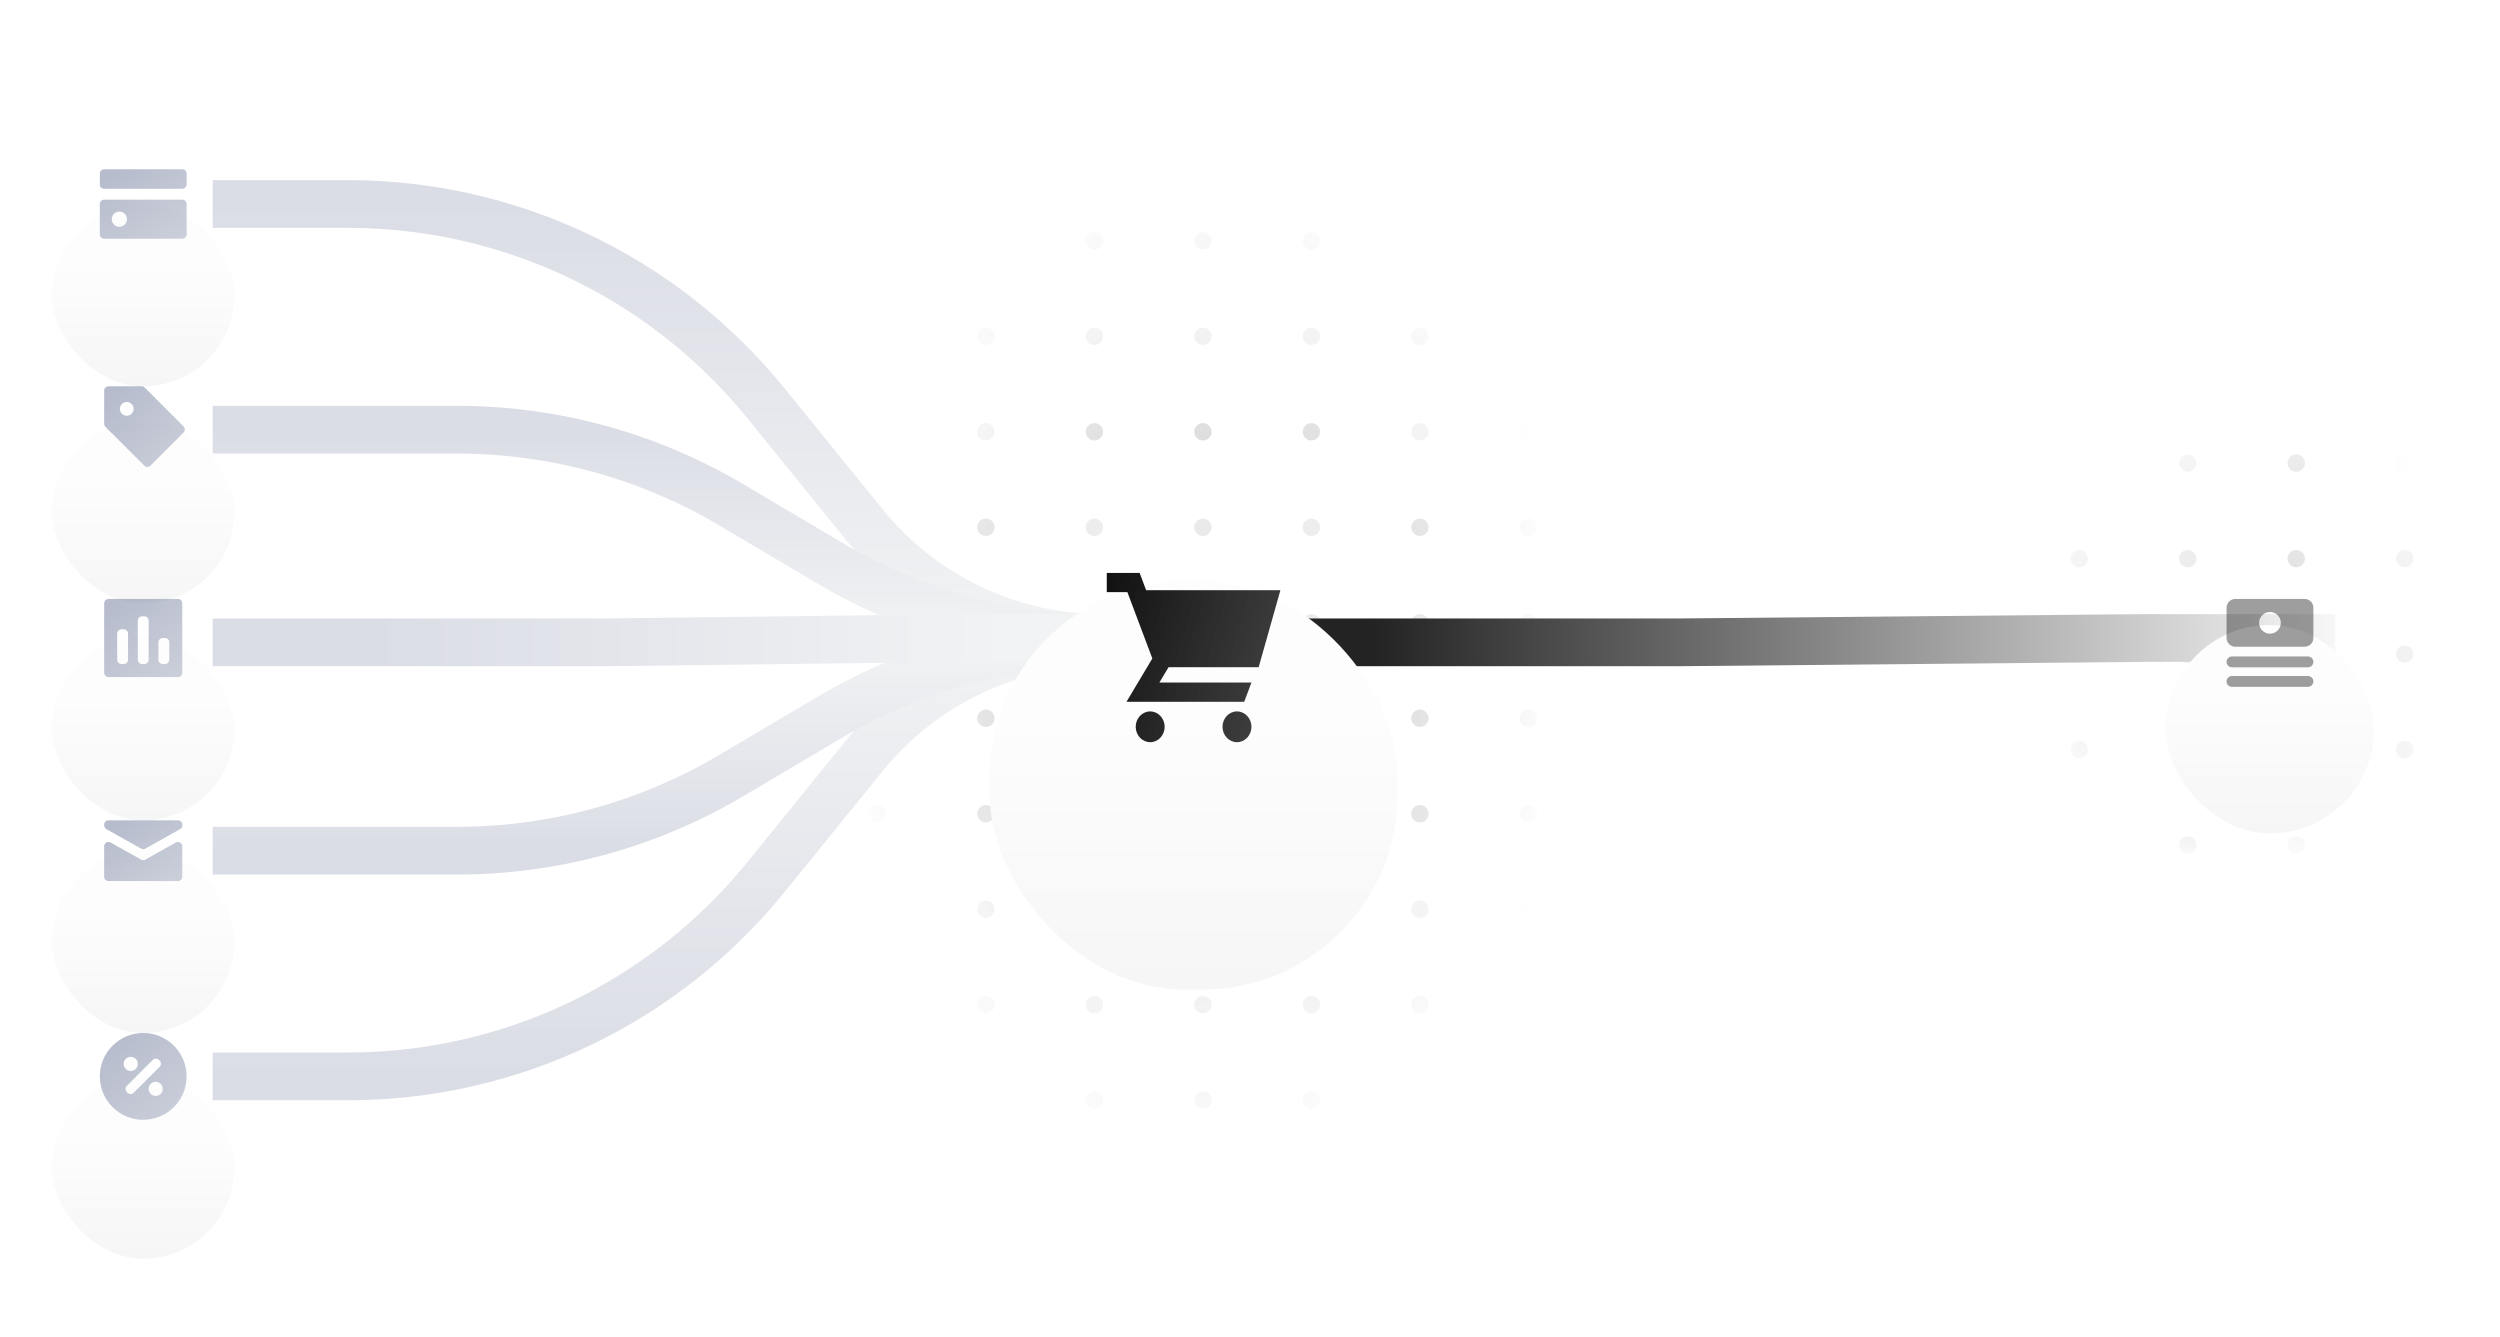 <svg width="576" height="308" viewBox="0 0 576 308" fill="none" xmlns="http://www.w3.org/2000/svg">
<mask id="mask0_1533_877" style="mask-type:alpha" maskUnits="userSpaceOnUse" x="109" y="0" width="338" height="308">
<rect x="109" width="338" height="308" fill="url(#paint0_radial_1533_877)"/>
</mask>
<g mask="url(#mask0_1533_877)">
<circle cx="127.152" cy="11.485" r="2" fill="#E4E4E4"/>
<circle cx="152.152" cy="11.485" r="2" fill="#E4E4E4"/>
<circle cx="177.152" cy="11.485" r="2" fill="#E4E4E4"/>
<circle cx="202.152" cy="11.485" r="2" fill="#E4E4E4"/>
<circle cx="227.152" cy="11.485" r="2" fill="#E4E4E4"/>
<circle cx="252.152" cy="11.485" r="2" fill="#E4E4E4"/>
<circle cx="277.152" cy="11.485" r="2" fill="#E4E4E4"/>
<circle cx="302.152" cy="11.485" r="2" fill="#E4E4E4"/>
<circle cx="327.152" cy="11.485" r="2" fill="#E4E4E4"/>
<circle cx="352.152" cy="11.485" r="2" fill="#E4E4E4"/>
<circle cx="377.152" cy="11.485" r="2" fill="#E4E4E4"/>
<circle cx="402.152" cy="11.485" r="2" fill="#E4E4E4"/>
<circle cx="427.152" cy="11.485" r="2" fill="#E4E4E4"/>
<circle cx="127.152" cy="33.485" r="2" fill="#E4E4E4"/>
<circle cx="152.152" cy="33.485" r="2" fill="#E4E4E4"/>
<circle cx="177.152" cy="33.485" r="2" fill="#E4E4E4"/>
<circle cx="202.152" cy="33.485" r="2" fill="#E4E4E4"/>
<circle cx="227.152" cy="33.485" r="2" fill="#E4E4E4"/>
<circle cx="252.152" cy="33.485" r="2" fill="#E4E4E4"/>
<circle cx="277.152" cy="33.485" r="2" fill="#E4E4E4"/>
<circle cx="302.152" cy="33.485" r="2" fill="#E4E4E4"/>
<circle cx="327.152" cy="33.485" r="2" fill="#E4E4E4"/>
<circle cx="352.152" cy="33.485" r="2" fill="#E4E4E4"/>
<circle cx="377.152" cy="33.485" r="2" fill="#E4E4E4"/>
<circle cx="402.152" cy="33.485" r="2" fill="#E4E4E4"/>
<circle cx="427.152" cy="33.485" r="2" fill="#E4E4E4"/>
<circle cx="127.152" cy="55.485" r="2" fill="#E4E4E4"/>
<circle cx="152.152" cy="55.485" r="2" fill="#E4E4E4"/>
<circle cx="177.152" cy="55.485" r="2" fill="#E4E4E4"/>
<circle cx="202.152" cy="55.485" r="2" fill="#E4E4E4"/>
<circle cx="227.152" cy="55.485" r="2" fill="#E4E4E4"/>
<circle cx="252.152" cy="55.485" r="2" fill="#E4E4E4"/>
<circle cx="277.152" cy="55.485" r="2" fill="#E4E4E4"/>
<circle cx="302.152" cy="55.485" r="2" fill="#E4E4E4"/>
<circle cx="327.152" cy="55.485" r="2" fill="#E4E4E4"/>
<circle cx="352.152" cy="55.485" r="2" fill="#E4E4E4"/>
<circle cx="377.152" cy="55.485" r="2" fill="#E4E4E4"/>
<circle cx="402.152" cy="55.485" r="2" fill="#E4E4E4"/>
<circle cx="427.152" cy="55.485" r="2" fill="#E4E4E4"/>
<circle cx="127.152" cy="77.485" r="2" fill="#E4E4E4"/>
<circle cx="152.152" cy="77.485" r="2" fill="#E4E4E4"/>
<circle cx="177.152" cy="77.485" r="2" fill="#E4E4E4"/>
<circle cx="202.152" cy="77.485" r="2" fill="#E4E4E4"/>
<circle cx="227.152" cy="77.485" r="2" fill="#E4E4E4"/>
<circle cx="252.152" cy="77.485" r="2" fill="#E4E4E4"/>
<circle cx="277.152" cy="77.485" r="2" fill="#E4E4E4"/>
<circle cx="302.152" cy="77.485" r="2" fill="#E4E4E4"/>
<circle cx="327.152" cy="77.485" r="2" fill="#E4E4E4"/>
<circle cx="352.152" cy="77.485" r="2" fill="#E4E4E4"/>
<circle cx="377.152" cy="77.485" r="2" fill="#E4E4E4"/>
<circle cx="402.152" cy="77.485" r="2" fill="#E4E4E4"/>
<circle cx="427.152" cy="77.485" r="2" fill="#E4E4E4"/>
<circle cx="127.152" cy="99.485" r="2" fill="#E4E4E4"/>
<circle cx="152.152" cy="99.485" r="2" fill="#E4E4E4"/>
<circle cx="177.152" cy="99.485" r="2" fill="#E4E4E4"/>
<circle cx="202.152" cy="99.485" r="2" fill="#E4E4E4"/>
<circle cx="227.152" cy="99.485" r="2" fill="#E4E4E4"/>
<circle cx="252.152" cy="99.485" r="2" fill="#CBCBCB"/>
<circle cx="277.152" cy="99.485" r="2" fill="#CBCBCB"/>
<circle cx="302.152" cy="99.485" r="2" fill="#CBCBCB"/>
<circle cx="327.152" cy="99.485" r="2" fill="#E4E4E4"/>
<circle cx="352.152" cy="99.485" r="2" fill="#E4E4E4"/>
<circle cx="377.152" cy="99.485" r="2" fill="#E4E4E4"/>
<circle cx="402.152" cy="99.485" r="2" fill="#E4E4E4"/>
<circle cx="427.152" cy="99.485" r="2" fill="#E4E4E4"/>
<circle cx="127.152" cy="121.485" r="2" fill="#E4E4E4"/>
<circle cx="152.152" cy="121.485" r="2" fill="#E4E4E4"/>
<circle cx="177.152" cy="121.485" r="2" fill="#E4E4E4"/>
<circle cx="202.152" cy="121.485" r="2" fill="#E4E4E4"/>
<circle cx="227.152" cy="121.485" r="2" fill="#CBCBCB"/>
<circle cx="252.152" cy="121.485" r="2" fill="#E4E4E4"/>
<circle cx="277.152" cy="121.485" r="2" fill="#E4E4E4"/>
<circle cx="302.152" cy="121.485" r="2" fill="#E4E4E4"/>
<circle cx="327.152" cy="121.485" r="2" fill="#CBCBCB"/>
<circle cx="352.152" cy="121.485" r="2" fill="#E4E4E4"/>
<circle cx="377.152" cy="121.485" r="2" fill="#E4E4E4"/>
<circle cx="402.152" cy="121.485" r="2" fill="#E4E4E4"/>
<circle cx="427.152" cy="121.485" r="2" fill="#E4E4E4"/>
<circle cx="127.152" cy="143.485" r="2" fill="#E4E4E4"/>
<circle cx="152.152" cy="143.485" r="2" fill="#E4E4E4"/>
<circle cx="177.152" cy="143.485" r="2" fill="#E4E4E4"/>
<circle cx="202.152" cy="143.485" r="2" fill="#E4E4E4"/>
<circle cx="227.152" cy="143.485" r="2" fill="#E4E4E4"/>
<circle cx="252.152" cy="143.485" r="2" fill="#E4E4E4"/>
<circle cx="277.152" cy="143.485" r="2" fill="#E4E4E4"/>
<circle cx="302.152" cy="143.485" r="2" fill="#E4E4E4"/>
<circle cx="327.152" cy="143.485" r="2" fill="#D9D9D9"/>
<circle cx="352.152" cy="143.485" r="2" fill="#E4E4E4"/>
<circle cx="377.152" cy="143.485" r="2" fill="#E4E4E4"/>
<circle cx="402.152" cy="143.485" r="2" fill="#E4E4E4"/>
<circle cx="427.152" cy="143.485" r="2" fill="#E4E4E4"/>
<circle cx="127.152" cy="165.485" r="2" fill="#E4E4E4"/>
<circle cx="152.152" cy="165.485" r="2" fill="#E4E4E4"/>
<circle cx="177.152" cy="165.485" r="2" fill="#E4E4E4"/>
<circle cx="202.152" cy="165.485" r="2" fill="#E4E4E4"/>
<circle cx="227.152" cy="165.485" r="2" fill="#CBCBCB"/>
<circle cx="252.152" cy="165.485" r="2" fill="#E4E4E4"/>
<circle cx="277.152" cy="165.485" r="2" fill="#E4E4E4"/>
<circle cx="302.152" cy="165.485" r="2" fill="#E4E4E4"/>
<circle cx="327.152" cy="165.485" r="2" fill="#CBCBCB"/>
<circle cx="352.152" cy="165.485" r="2" fill="#E4E4E4"/>
<circle cx="377.152" cy="165.485" r="2" fill="#E4E4E4"/>
<circle cx="402.152" cy="165.485" r="2" fill="#E4E4E4"/>
<circle cx="427.152" cy="165.485" r="2" fill="#E4E4E4"/>
<circle cx="127.152" cy="187.485" r="2" fill="#E4E4E4"/>
<circle cx="152.152" cy="187.485" r="2" fill="#E4E4E4"/>
<circle cx="177.152" cy="187.485" r="2" fill="#E4E4E4"/>
<circle cx="202.152" cy="187.485" r="2" fill="#E4E4E4"/>
<circle cx="227.152" cy="187.485" r="2" fill="#CBCBCB"/>
<circle cx="252.152" cy="187.485" r="2" fill="#E4E4E4"/>
<circle cx="277.152" cy="187.485" r="2" fill="#E4E4E4"/>
<circle cx="302.152" cy="187.485" r="2" fill="#E4E4E4"/>
<circle cx="327.152" cy="187.485" r="2" fill="#CBCBCB"/>
<circle cx="352.152" cy="187.485" r="2" fill="#E4E4E4"/>
<circle cx="377.152" cy="187.485" r="2" fill="#E4E4E4"/>
<circle cx="402.152" cy="187.485" r="2" fill="#E4E4E4"/>
<circle cx="427.152" cy="187.485" r="2" fill="#E4E4E4"/>
<circle cx="127.152" cy="209.485" r="2" fill="#E4E4E4"/>
<circle cx="152.152" cy="209.485" r="2" fill="#E4E4E4"/>
<circle cx="177.152" cy="209.485" r="2" fill="#E4E4E4"/>
<circle cx="202.152" cy="209.485" r="2" fill="#E4E4E4"/>
<circle cx="227.152" cy="209.485" r="2" fill="#E4E4E4"/>
<circle cx="252.152" cy="209.485" r="2" fill="#CBCBCB"/>
<circle cx="277.152" cy="209.485" r="2" fill="#CBCBCB"/>
<circle cx="302.152" cy="209.485" r="2" fill="#CBCBCB"/>
<circle cx="327.152" cy="209.485" r="2" fill="#E4E4E4"/>
<circle cx="352.152" cy="209.485" r="2" fill="#E4E4E4"/>
<circle cx="377.152" cy="209.485" r="2" fill="#E4E4E4"/>
<circle cx="402.152" cy="209.485" r="2" fill="#E4E4E4"/>
<circle cx="427.152" cy="209.485" r="2" fill="#E4E4E4"/>
<circle cx="127.152" cy="231.485" r="2" fill="#E4E4E4"/>
<circle cx="152.152" cy="231.485" r="2" fill="#E4E4E4"/>
<circle cx="177.152" cy="231.485" r="2" fill="#E4E4E4"/>
<circle cx="202.152" cy="231.485" r="2" fill="#E4E4E4"/>
<circle cx="227.152" cy="231.485" r="2" fill="#E4E4E4"/>
<circle cx="252.152" cy="231.485" r="2" fill="#E4E4E4"/>
<circle cx="277.152" cy="231.485" r="2" fill="#E4E4E4"/>
<circle cx="302.152" cy="231.485" r="2" fill="#E4E4E4"/>
<circle cx="327.152" cy="231.485" r="2" fill="#E4E4E4"/>
<circle cx="352.152" cy="231.485" r="2" fill="#E4E4E4"/>
<circle cx="377.152" cy="231.485" r="2" fill="#E4E4E4"/>
<circle cx="402.152" cy="231.485" r="2" fill="#E4E4E4"/>
<circle cx="427.152" cy="231.485" r="2" fill="#E4E4E4"/>
<circle cx="127.152" cy="253.485" r="2" fill="#E4E4E4"/>
<circle cx="152.152" cy="253.485" r="2" fill="#E4E4E4"/>
<circle cx="177.152" cy="253.485" r="2" fill="#E4E4E4"/>
<circle cx="202.152" cy="253.485" r="2" fill="#E4E4E4"/>
<circle cx="227.152" cy="253.485" r="2" fill="#E4E4E4"/>
<circle cx="252.152" cy="253.485" r="2" fill="#E4E4E4"/>
<circle cx="277.152" cy="253.485" r="2" fill="#E4E4E4"/>
<circle cx="302.152" cy="253.485" r="2" fill="#E4E4E4"/>
<circle cx="327.152" cy="253.485" r="2" fill="#E4E4E4"/>
<circle cx="352.152" cy="253.485" r="2" fill="#E4E4E4"/>
<circle cx="377.152" cy="253.485" r="2" fill="#E4E4E4"/>
<circle cx="402.152" cy="253.485" r="2" fill="#E4E4E4"/>
<circle cx="427.152" cy="253.485" r="2" fill="#E4E4E4"/>
<circle cx="127.152" cy="275.485" r="2" fill="#E4E4E4"/>
<circle cx="152.152" cy="275.485" r="2" fill="#E4E4E4"/>
<circle cx="177.152" cy="275.485" r="2" fill="#E4E4E4"/>
<circle cx="202.152" cy="275.485" r="2" fill="#E4E4E4"/>
<circle cx="227.152" cy="275.485" r="2" fill="#E4E4E4"/>
<circle cx="252.152" cy="275.485" r="2" fill="#E4E4E4"/>
<circle cx="277.152" cy="275.485" r="2" fill="#E4E4E4"/>
<circle cx="302.152" cy="275.485" r="2" fill="#E4E4E4"/>
<circle cx="327.152" cy="275.485" r="2" fill="#E4E4E4"/>
<circle cx="352.152" cy="275.485" r="2" fill="#E4E4E4"/>
<circle cx="377.152" cy="275.485" r="2" fill="#E4E4E4"/>
<circle cx="402.152" cy="275.485" r="2" fill="#E4E4E4"/>
<circle cx="427.152" cy="275.485" r="2" fill="#E4E4E4"/>
<circle cx="127.152" cy="297.485" r="2" fill="#E4E4E4"/>
<circle cx="152.152" cy="297.485" r="2" fill="#E4E4E4"/>
<circle cx="177.152" cy="297.485" r="2" fill="#E4E4E4"/>
<circle cx="202.152" cy="297.485" r="2" fill="#E4E4E4"/>
<circle cx="227.152" cy="297.485" r="2" fill="#E4E4E4"/>
<circle cx="252.152" cy="297.485" r="2" fill="#E4E4E4"/>
<circle cx="277.152" cy="297.485" r="2" fill="#E4E4E4"/>
<circle cx="302.152" cy="297.485" r="2" fill="#E4E4E4"/>
<circle cx="327.152" cy="297.485" r="2" fill="#E4E4E4"/>
<circle cx="352.152" cy="297.485" r="2" fill="#E4E4E4"/>
<circle cx="377.152" cy="297.485" r="2" fill="#E4E4E4"/>
<circle cx="402.152" cy="297.485" r="2" fill="#E4E4E4"/>
<circle cx="427.152" cy="297.485" r="2" fill="#E4E4E4"/>
</g>
<mask id="mask1_1533_877" style="mask-type:alpha" maskUnits="userSpaceOnUse" x="461" y="68" width="115" height="159">
<rect x="461" y="68" width="115" height="159" fill="url(#paint1_radial_1533_877)"/>
</mask>
<g mask="url(#mask1_1533_877)">
<circle cx="479.055" cy="84.698" r="2" fill="#CBCBCB"/>
<circle cx="504.055" cy="84.698" r="2" fill="#CBCBCB"/>
<circle cx="529.055" cy="84.698" r="2" fill="#E4E4E4"/>
<circle cx="554.055" cy="84.698" r="2" fill="#E4E4E4"/>
<circle cx="479.055" cy="106.698" r="2" fill="#E4E4E4"/>
<circle cx="504.055" cy="106.698" r="2" fill="#E4E4E4"/>
<circle cx="529.055" cy="106.698" r="2" fill="#CBCBCB"/>
<circle cx="554.055" cy="106.698" r="2" fill="#E4E4E4"/>
<circle cx="479.055" cy="128.698" r="2" fill="#E4E4E4"/>
<circle cx="504.055" cy="128.698" r="2" fill="#E4E4E4"/>
<circle cx="529.055" cy="128.698" r="2" fill="#D9D9D9"/>
<circle cx="554.055" cy="128.698" r="2" fill="#E4E4E4"/>
<circle cx="479.055" cy="150.698" r="2" fill="#E4E4E4"/>
<circle cx="504.055" cy="150.698" r="2" fill="#E4E4E4"/>
<circle cx="529.055" cy="150.698" r="2" fill="#CBCBCB"/>
<circle cx="554.055" cy="150.698" r="2" fill="#E4E4E4"/>
<circle cx="479.055" cy="172.698" r="2" fill="#E4E4E4"/>
<circle cx="504.055" cy="172.698" r="2" fill="#E4E4E4"/>
<circle cx="529.055" cy="172.698" r="2" fill="#CBCBCB"/>
<circle cx="554.055" cy="172.698" r="2" fill="#E4E4E4"/>
<circle cx="479.055" cy="194.698" r="2" fill="#CBCBCB"/>
<circle cx="504.055" cy="194.698" r="2" fill="#CBCBCB"/>
<circle cx="529.055" cy="194.698" r="2" fill="#E4E4E4"/>
<circle cx="554.055" cy="194.698" r="2" fill="#E4E4E4"/>
<circle cx="479.055" cy="216.698" r="2" fill="#E4E4E4"/>
<circle cx="504.055" cy="216.698" r="2" fill="#E4E4E4"/>
<circle cx="529.055" cy="216.698" r="2" fill="#E4E4E4"/>
<circle cx="554.055" cy="216.698" r="2" fill="#E4E4E4"/>
</g>
<path d="M49 47H80.148C117.533 47 152.922 63.867 176.467 92.907L199.116 120.842C212.532 137.389 232.698 147 254 147V147" stroke="url(#paint2_linear_1533_877)" stroke-width="11"/>
<path d="M49 248H80.148C117.533 248 152.922 231.133 176.467 202.093L199.116 174.158C212.532 157.611 232.698 148 254 148V148" stroke="url(#paint3_linear_1533_877)" stroke-width="11"/>
<path d="M49 99H105.294C127.52 99 149.338 104.974 168.464 116.297L191.347 129.844C210.316 141.075 231.955 147 254 147V147" stroke="url(#paint4_linear_1533_877)" stroke-width="11"/>
<path d="M49 196H105.294C127.52 196 149.338 190.026 168.464 178.703L191.347 165.156C210.316 153.925 231.955 148 254 148V148" stroke="url(#paint5_linear_1533_877)" stroke-width="11"/>
<path d="M49 148H139.247L220.325 147H254" stroke="url(#paint6_linear_1533_877)" stroke-width="11"/>
<path d="M267 148H386.302L493.483 147H538" stroke="url(#paint7_linear_1533_877)" stroke-width="11"/>
<g filter="url(#filter0_dddddddiii_1533_877)">
<rect x="228" y="102" width="94" height="94" rx="45" fill="url(#paint8_linear_1533_877)"/>
</g>
<g filter="url(#filter1_dddddddiii_1533_877)">
<rect x="12" y="26" width="42" height="42" rx="21" fill="url(#paint9_linear_1533_877)"/>
</g>
<g filter="url(#filter2_dddddddiii_1533_877)">
<rect x="12" y="76" width="42" height="42" rx="21" fill="url(#paint10_linear_1533_877)"/>
</g>
<g filter="url(#filter3_dddddddiii_1533_877)">
<rect x="12" y="126" width="42" height="42" rx="21" fill="url(#paint11_linear_1533_877)"/>
</g>
<g filter="url(#filter4_dddddddiii_1533_877)">
<rect x="12" y="175" width="42" height="42" rx="21" fill="url(#paint12_linear_1533_877)"/>
</g>
<g filter="url(#filter5_dddddddiii_1533_877)">
<rect x="499" y="123" width="48" height="48" rx="24" fill="url(#paint13_linear_1533_877)"/>
</g>
<g filter="url(#filter6_dddddddiii_1533_877)">
<rect x="12" y="227" width="42" height="42" rx="21" fill="url(#paint14_linear_1533_877)"/>
</g>
<g opacity="0.5">
<path d="M43 42.5C43 43.052 42.552 43.5 42 43.5H24C23.448 43.5 23 43.052 23 42.5V40C23 39.448 23.448 39 24 39H42C42.552 39 43 39.448 43 40V42.5Z" fill="url(#paint15_linear_1533_877)"/>
<path fill-rule="evenodd" clip-rule="evenodd" d="M43 47C43 46.448 42.552 46 42 46H24C23.448 46 23 46.448 23 47V54C23 54.552 23.448 55 24 55H42C42.552 55 43 54.552 43 54V47ZM29.25 50.5C29.25 51.467 28.466 52.25 27.5 52.25C26.534 52.25 25.75 51.467 25.75 50.5C25.75 49.533 26.534 48.75 27.5 48.75C28.466 48.75 29.25 49.533 29.25 50.5Z" fill="url(#paint16_linear_1533_877)"/>
</g>
<path opacity="0.5" fill-rule="evenodd" clip-rule="evenodd" d="M42.293 99.659C42.683 99.269 42.683 98.636 42.293 98.245L33.34 89.293C33.153 89.105 32.899 89 32.633 89H25C24.448 89 24 89.448 24 90V97.633C24 97.899 24.105 98.153 24.293 98.341L33.245 107.293C33.636 107.683 34.269 107.683 34.66 107.293L42.293 99.659ZM30.786 94.202C30.786 95.077 30.077 95.786 29.202 95.786C28.328 95.786 27.619 95.077 27.619 94.202C27.619 93.328 28.328 92.619 29.202 92.619C30.077 92.619 30.786 93.328 30.786 94.202Z" fill="url(#paint17_linear_1533_877)"/>
<g opacity="0.5">
<path d="M33.489 198.054C33.185 198.225 32.815 198.225 32.511 198.054L25.489 194.113C24.823 193.739 24 194.221 24 194.985V202C24 202.552 24.448 203 25 203H41C41.552 203 42 202.552 42 202V194.985C42 194.221 41.177 193.739 40.511 194.113L33.489 198.054Z" fill="url(#paint18_linear_1533_877)"/>
<path d="M33.489 195.528C33.185 195.699 32.815 195.699 32.511 195.528L24.511 191.038C24.195 190.861 24 190.527 24 190.166V190C24 189.448 24.448 189 25 189H41C41.552 189 42 189.448 42 190V190.166C42 190.527 41.805 190.861 41.489 191.038L33.489 195.528Z" fill="url(#paint19_linear_1533_877)"/>
</g>
<path opacity="0.5" fill-rule="evenodd" clip-rule="evenodd" d="M24 139C24 138.448 24.448 138 25 138H41C41.552 138 42 138.448 42 139V155C42 155.552 41.552 156 41 156H25C24.448 156 24 155.552 24 155V139ZM32.75 153C32.198 153 31.75 152.552 31.75 152V143C31.75 142.448 32.198 142 32.75 142H33.25C33.802 142 34.25 142.448 34.25 143V152C34.25 152.552 33.802 153 33.25 153H32.75ZM28 145C27.448 145 27 145.448 27 146V152C27 152.552 27.448 153 28 153H28.5C29.052 153 29.5 152.552 29.5 152V146C29.5 145.448 29.052 145 28.5 145H28ZM37.5 153C36.948 153 36.5 152.552 36.5 152V148C36.5 147.448 36.948 147 37.5 147H38C38.552 147 39 147.448 39 148V152C39 152.552 38.552 153 38 153H37.5Z" fill="url(#paint20_linear_1533_877)"/>
<path opacity="0.5" fill-rule="evenodd" clip-rule="evenodd" d="M43 248C43 253.523 38.523 258 33 258C27.477 258 23 253.523 23 248C23 242.477 27.477 238 33 238C38.523 238 43 242.477 43 248ZM31.75 245.125C31.75 246.022 31.023 246.75 30.125 246.75C29.227 246.75 28.5 246.022 28.5 245.125C28.5 244.228 29.227 243.5 30.125 243.5C31.023 243.5 31.75 244.228 31.75 245.125ZM35.875 252.5C36.773 252.5 37.5 251.772 37.5 250.875C37.5 249.978 36.773 249.25 35.875 249.25C34.977 249.25 34.25 249.978 34.25 250.875C34.25 251.772 34.977 252.5 35.875 252.5ZM36.788 244.388C37.179 244.779 37.179 245.412 36.788 245.803L30.803 251.788C30.412 252.179 29.779 252.179 29.388 251.788L29.212 251.612C28.821 251.221 28.821 250.588 29.212 250.197L35.197 244.212C35.588 243.821 36.221 243.821 36.612 244.212L36.788 244.388Z" fill="url(#paint21_linear_1533_877)"/>
<path d="M265.497 151.714L259.75 136.432H255V132H262.571L264.071 135.989H295L290 153.716H269.237L267.122 157.261H288.333L286.667 161.693H259.544L265.497 151.714Z" fill="url(#paint22_linear_1533_877)"/>
<path d="M268.333 167.455C268.333 169.413 266.841 171 265 171C263.159 171 261.667 169.413 261.667 167.455C261.667 165.496 263.159 163.909 265 163.909C266.841 163.909 268.333 165.496 268.333 167.455Z" fill="url(#paint23_linear_1533_877)"/>
<path d="M285 171C286.841 171 288.333 169.413 288.333 167.455C288.333 165.496 286.841 163.909 285 163.909C283.159 163.909 281.667 165.496 281.667 167.455C281.667 169.413 283.159 171 285 171Z" fill="url(#paint24_linear_1533_877)"/>
<path fill-rule="evenodd" clip-rule="evenodd" d="M515 138C513.895 138 513 138.895 513 140V147C513 148.105 513.895 149 515 149H531C532.105 149 533 148.105 533 147V140C533 138.895 532.105 138 531 138H515ZM523 146C524.381 146 525.5 144.881 525.5 143.5C525.5 142.119 524.381 141 523 141C521.619 141 520.5 142.119 520.5 143.5C520.5 144.881 521.619 146 523 146Z" fill="black" fill-opacity="0.38"/>
<path d="M533 152.5C533 153.19 532.44 153.75 531.75 153.75H514.25C513.56 153.75 513 153.19 513 152.5C513 151.81 513.56 151.25 514.25 151.25H531.75C532.44 151.25 533 151.81 533 152.5Z" fill="black" fill-opacity="0.38"/>
<path d="M531.75 158.25C532.44 158.25 533 157.69 533 157C533 156.31 532.44 155.75 531.75 155.75H514.25C513.56 155.75 513 156.31 513 157C513 157.69 513.56 158.25 514.25 158.25H531.75Z" fill="black" fill-opacity="0.38"/>
<defs>
<filter id="filter0_dddddddiii_1533_877" x="190" y="84" width="170" height="170" filterUnits="userSpaceOnUse" color-interpolation-filters="sRGB">
<feFlood flood-opacity="0" result="BackgroundImageFix"/>
<feColorMatrix in="SourceAlpha" type="matrix" values="0 0 0 0 0 0 0 0 0 0 0 0 0 0 0 0 0 0 127 0" result="hardAlpha"/>
<feOffset dy="2"/>
<feGaussianBlur stdDeviation="6"/>
<feColorMatrix type="matrix" values="0 0 0 0 0 0 0 0 0 0 0 0 0 0 0 0 0 0 0.02 0"/>
<feBlend mode="normal" in2="BackgroundImageFix" result="effect1_dropShadow_1533_877"/>
<feColorMatrix in="SourceAlpha" type="matrix" values="0 0 0 0 0 0 0 0 0 0 0 0 0 0 0 0 0 0 127 0" result="hardAlpha"/>
<feOffset dy="4"/>
<feGaussianBlur stdDeviation="4"/>
<feColorMatrix type="matrix" values="0 0 0 0 0 0 0 0 0 0 0 0 0 0 0 0 0 0 0.03 0"/>
<feBlend mode="normal" in2="effect1_dropShadow_1533_877" result="effect2_dropShadow_1533_877"/>
<feColorMatrix in="SourceAlpha" type="matrix" values="0 0 0 0 0 0 0 0 0 0 0 0 0 0 0 0 0 0 127 0" result="hardAlpha"/>
<feOffset dy="2"/>
<feGaussianBlur stdDeviation="2"/>
<feColorMatrix type="matrix" values="0 0 0 0 0 0 0 0 0 0 0 0 0 0 0 0 0 0 0.04 0"/>
<feBlend mode="normal" in2="effect2_dropShadow_1533_877" result="effect3_dropShadow_1533_877"/>
<feColorMatrix in="SourceAlpha" type="matrix" values="0 0 0 0 0 0 0 0 0 0 0 0 0 0 0 0 0 0 127 0" result="hardAlpha"/>
<feOffset dy="1"/>
<feGaussianBlur stdDeviation="1"/>
<feColorMatrix type="matrix" values="0 0 0 0 0 0 0 0 0 0 0 0 0 0 0 0 0 0 0.05 0"/>
<feBlend mode="normal" in2="effect3_dropShadow_1533_877" result="effect4_dropShadow_1533_877"/>
<feColorMatrix in="SourceAlpha" type="matrix" values="0 0 0 0 0 0 0 0 0 0 0 0 0 0 0 0 0 0 127 0" result="hardAlpha"/>
<feOffset dy="1"/>
<feColorMatrix type="matrix" values="0 0 0 0 0 0 0 0 0 0 0 0 0 0 0 0 0 0 0.06 0"/>
<feBlend mode="normal" in2="effect4_dropShadow_1533_877" result="effect5_dropShadow_1533_877"/>
<feColorMatrix in="SourceAlpha" type="matrix" values="0 0 0 0 0 0 0 0 0 0 0 0 0 0 0 0 0 0 127 0" result="hardAlpha"/>
<feMorphology radius="0.5" operator="dilate" in="SourceAlpha" result="effect6_dropShadow_1533_877"/>
<feOffset/>
<feComposite in2="hardAlpha" operator="out"/>
<feColorMatrix type="matrix" values="0 0 0 0 0 0 0 0 0 0 0 0 0 0 0 0 0 0 0.08 0"/>
<feBlend mode="normal" in2="effect5_dropShadow_1533_877" result="effect6_dropShadow_1533_877"/>
<feColorMatrix in="SourceAlpha" type="matrix" values="0 0 0 0 0 0 0 0 0 0 0 0 0 0 0 0 0 0 127 0" result="hardAlpha"/>
<feMorphology radius="6" operator="dilate" in="SourceAlpha" result="effect7_dropShadow_1533_877"/>
<feOffset dy="20"/>
<feGaussianBlur stdDeviation="16"/>
<feComposite in2="hardAlpha" operator="out"/>
<feColorMatrix type="matrix" values="0 0 0 0 0.421 0 0 0 0 0.421 0 0 0 0 0.421 0 0 0 0.25 0"/>
<feBlend mode="normal" in2="effect6_dropShadow_1533_877" result="effect7_dropShadow_1533_877"/>
<feBlend mode="normal" in="SourceGraphic" in2="effect7_dropShadow_1533_877" result="shape"/>
<feColorMatrix in="SourceAlpha" type="matrix" values="0 0 0 0 0 0 0 0 0 0 0 0 0 0 0 0 0 0 127 0" result="hardAlpha"/>
<feMorphology radius="1" operator="erode" in="SourceAlpha" result="effect8_innerShadow_1533_877"/>
<feOffset/>
<feGaussianBlur stdDeviation="1"/>
<feComposite in2="hardAlpha" operator="arithmetic" k2="-1" k3="1"/>
<feColorMatrix type="matrix" values="0 0 0 0 1 0 0 0 0 1 0 0 0 0 1 0 0 0 1 0"/>
<feBlend mode="normal" in2="shape" result="effect8_innerShadow_1533_877"/>
<feColorMatrix in="SourceAlpha" type="matrix" values="0 0 0 0 0 0 0 0 0 0 0 0 0 0 0 0 0 0 127 0" result="hardAlpha"/>
<feOffset dy="1"/>
<feComposite in2="hardAlpha" operator="arithmetic" k2="-1" k3="1"/>
<feColorMatrix type="matrix" values="0 0 0 0 1 0 0 0 0 1 0 0 0 0 1 0 0 0 0.94 0"/>
<feBlend mode="normal" in2="effect8_innerShadow_1533_877" result="effect9_innerShadow_1533_877"/>
<feColorMatrix in="SourceAlpha" type="matrix" values="0 0 0 0 0 0 0 0 0 0 0 0 0 0 0 0 0 0 127 0" result="hardAlpha"/>
<feOffset dy="1"/>
<feComposite in2="hardAlpha" operator="arithmetic" k2="-1" k3="1"/>
<feColorMatrix type="matrix" values="0 0 0 0 1 0 0 0 0 1 0 0 0 0 1 0 0 0 1 0"/>
<feBlend mode="normal" in2="effect9_innerShadow_1533_877" result="effect10_innerShadow_1533_877"/>
</filter>
<filter id="filter1_dddddddiii_1533_877" x="0" y="16" width="66" height="73" filterUnits="userSpaceOnUse" color-interpolation-filters="sRGB">
<feFlood flood-opacity="0" result="BackgroundImageFix"/>
<feColorMatrix in="SourceAlpha" type="matrix" values="0 0 0 0 0 0 0 0 0 0 0 0 0 0 0 0 0 0 127 0" result="hardAlpha"/>
<feOffset dy="2"/>
<feGaussianBlur stdDeviation="6"/>
<feColorMatrix type="matrix" values="0 0 0 0 0 0 0 0 0 0 0 0 0 0 0 0 0 0 0.02 0"/>
<feBlend mode="normal" in2="BackgroundImageFix" result="effect1_dropShadow_1533_877"/>
<feColorMatrix in="SourceAlpha" type="matrix" values="0 0 0 0 0 0 0 0 0 0 0 0 0 0 0 0 0 0 127 0" result="hardAlpha"/>
<feOffset dy="4"/>
<feGaussianBlur stdDeviation="4"/>
<feColorMatrix type="matrix" values="0 0 0 0 0 0 0 0 0 0 0 0 0 0 0 0 0 0 0.03 0"/>
<feBlend mode="normal" in2="effect1_dropShadow_1533_877" result="effect2_dropShadow_1533_877"/>
<feColorMatrix in="SourceAlpha" type="matrix" values="0 0 0 0 0 0 0 0 0 0 0 0 0 0 0 0 0 0 127 0" result="hardAlpha"/>
<feOffset dy="2"/>
<feGaussianBlur stdDeviation="2"/>
<feColorMatrix type="matrix" values="0 0 0 0 0 0 0 0 0 0 0 0 0 0 0 0 0 0 0.04 0"/>
<feBlend mode="normal" in2="effect2_dropShadow_1533_877" result="effect3_dropShadow_1533_877"/>
<feColorMatrix in="SourceAlpha" type="matrix" values="0 0 0 0 0 0 0 0 0 0 0 0 0 0 0 0 0 0 127 0" result="hardAlpha"/>
<feOffset dy="1"/>
<feGaussianBlur stdDeviation="1"/>
<feColorMatrix type="matrix" values="0 0 0 0 0 0 0 0 0 0 0 0 0 0 0 0 0 0 0.05 0"/>
<feBlend mode="normal" in2="effect3_dropShadow_1533_877" result="effect4_dropShadow_1533_877"/>
<feColorMatrix in="SourceAlpha" type="matrix" values="0 0 0 0 0 0 0 0 0 0 0 0 0 0 0 0 0 0 127 0" result="hardAlpha"/>
<feOffset dy="1"/>
<feColorMatrix type="matrix" values="0 0 0 0 0 0 0 0 0 0 0 0 0 0 0 0 0 0 0.06 0"/>
<feBlend mode="normal" in2="effect4_dropShadow_1533_877" result="effect5_dropShadow_1533_877"/>
<feColorMatrix in="SourceAlpha" type="matrix" values="0 0 0 0 0 0 0 0 0 0 0 0 0 0 0 0 0 0 127 0" result="hardAlpha"/>
<feMorphology radius="0.5" operator="dilate" in="SourceAlpha" result="effect6_dropShadow_1533_877"/>
<feOffset/>
<feComposite in2="hardAlpha" operator="out"/>
<feColorMatrix type="matrix" values="0 0 0 0 0 0 0 0 0 0 0 0 0 0 0 0 0 0 0.08 0"/>
<feBlend mode="normal" in2="effect5_dropShadow_1533_877" result="effect6_dropShadow_1533_877"/>
<feColorMatrix in="SourceAlpha" type="matrix" values="0 0 0 0 0 0 0 0 0 0 0 0 0 0 0 0 0 0 127 0" result="hardAlpha"/>
<feMorphology radius="6" operator="erode" in="SourceAlpha" result="effect7_dropShadow_1533_877"/>
<feOffset dy="9"/>
<feGaussianBlur stdDeviation="9"/>
<feComposite in2="hardAlpha" operator="out"/>
<feColorMatrix type="matrix" values="0 0 0 0 0.421 0 0 0 0 0.421 0 0 0 0 0.421 0 0 0 0.25 0"/>
<feBlend mode="normal" in2="effect6_dropShadow_1533_877" result="effect7_dropShadow_1533_877"/>
<feBlend mode="normal" in="SourceGraphic" in2="effect7_dropShadow_1533_877" result="shape"/>
<feColorMatrix in="SourceAlpha" type="matrix" values="0 0 0 0 0 0 0 0 0 0 0 0 0 0 0 0 0 0 127 0" result="hardAlpha"/>
<feMorphology radius="1" operator="erode" in="SourceAlpha" result="effect8_innerShadow_1533_877"/>
<feOffset/>
<feGaussianBlur stdDeviation="1"/>
<feComposite in2="hardAlpha" operator="arithmetic" k2="-1" k3="1"/>
<feColorMatrix type="matrix" values="0 0 0 0 1 0 0 0 0 1 0 0 0 0 1 0 0 0 1 0"/>
<feBlend mode="normal" in2="shape" result="effect8_innerShadow_1533_877"/>
<feColorMatrix in="SourceAlpha" type="matrix" values="0 0 0 0 0 0 0 0 0 0 0 0 0 0 0 0 0 0 127 0" result="hardAlpha"/>
<feOffset dy="1"/>
<feComposite in2="hardAlpha" operator="arithmetic" k2="-1" k3="1"/>
<feColorMatrix type="matrix" values="0 0 0 0 1 0 0 0 0 1 0 0 0 0 1 0 0 0 0.94 0"/>
<feBlend mode="normal" in2="effect8_innerShadow_1533_877" result="effect9_innerShadow_1533_877"/>
<feColorMatrix in="SourceAlpha" type="matrix" values="0 0 0 0 0 0 0 0 0 0 0 0 0 0 0 0 0 0 127 0" result="hardAlpha"/>
<feOffset dy="1"/>
<feComposite in2="hardAlpha" operator="arithmetic" k2="-1" k3="1"/>
<feColorMatrix type="matrix" values="0 0 0 0 1 0 0 0 0 1 0 0 0 0 1 0 0 0 1 0"/>
<feBlend mode="normal" in2="effect9_innerShadow_1533_877" result="effect10_innerShadow_1533_877"/>
</filter>
<filter id="filter2_dddddddiii_1533_877" x="0" y="66" width="66" height="73" filterUnits="userSpaceOnUse" color-interpolation-filters="sRGB">
<feFlood flood-opacity="0" result="BackgroundImageFix"/>
<feColorMatrix in="SourceAlpha" type="matrix" values="0 0 0 0 0 0 0 0 0 0 0 0 0 0 0 0 0 0 127 0" result="hardAlpha"/>
<feOffset dy="2"/>
<feGaussianBlur stdDeviation="6"/>
<feColorMatrix type="matrix" values="0 0 0 0 0 0 0 0 0 0 0 0 0 0 0 0 0 0 0.02 0"/>
<feBlend mode="normal" in2="BackgroundImageFix" result="effect1_dropShadow_1533_877"/>
<feColorMatrix in="SourceAlpha" type="matrix" values="0 0 0 0 0 0 0 0 0 0 0 0 0 0 0 0 0 0 127 0" result="hardAlpha"/>
<feOffset dy="4"/>
<feGaussianBlur stdDeviation="4"/>
<feColorMatrix type="matrix" values="0 0 0 0 0 0 0 0 0 0 0 0 0 0 0 0 0 0 0.03 0"/>
<feBlend mode="normal" in2="effect1_dropShadow_1533_877" result="effect2_dropShadow_1533_877"/>
<feColorMatrix in="SourceAlpha" type="matrix" values="0 0 0 0 0 0 0 0 0 0 0 0 0 0 0 0 0 0 127 0" result="hardAlpha"/>
<feOffset dy="2"/>
<feGaussianBlur stdDeviation="2"/>
<feColorMatrix type="matrix" values="0 0 0 0 0 0 0 0 0 0 0 0 0 0 0 0 0 0 0.04 0"/>
<feBlend mode="normal" in2="effect2_dropShadow_1533_877" result="effect3_dropShadow_1533_877"/>
<feColorMatrix in="SourceAlpha" type="matrix" values="0 0 0 0 0 0 0 0 0 0 0 0 0 0 0 0 0 0 127 0" result="hardAlpha"/>
<feOffset dy="1"/>
<feGaussianBlur stdDeviation="1"/>
<feColorMatrix type="matrix" values="0 0 0 0 0 0 0 0 0 0 0 0 0 0 0 0 0 0 0.05 0"/>
<feBlend mode="normal" in2="effect3_dropShadow_1533_877" result="effect4_dropShadow_1533_877"/>
<feColorMatrix in="SourceAlpha" type="matrix" values="0 0 0 0 0 0 0 0 0 0 0 0 0 0 0 0 0 0 127 0" result="hardAlpha"/>
<feOffset dy="1"/>
<feColorMatrix type="matrix" values="0 0 0 0 0 0 0 0 0 0 0 0 0 0 0 0 0 0 0.06 0"/>
<feBlend mode="normal" in2="effect4_dropShadow_1533_877" result="effect5_dropShadow_1533_877"/>
<feColorMatrix in="SourceAlpha" type="matrix" values="0 0 0 0 0 0 0 0 0 0 0 0 0 0 0 0 0 0 127 0" result="hardAlpha"/>
<feMorphology radius="0.5" operator="dilate" in="SourceAlpha" result="effect6_dropShadow_1533_877"/>
<feOffset/>
<feComposite in2="hardAlpha" operator="out"/>
<feColorMatrix type="matrix" values="0 0 0 0 0 0 0 0 0 0 0 0 0 0 0 0 0 0 0.08 0"/>
<feBlend mode="normal" in2="effect5_dropShadow_1533_877" result="effect6_dropShadow_1533_877"/>
<feColorMatrix in="SourceAlpha" type="matrix" values="0 0 0 0 0 0 0 0 0 0 0 0 0 0 0 0 0 0 127 0" result="hardAlpha"/>
<feMorphology radius="6" operator="erode" in="SourceAlpha" result="effect7_dropShadow_1533_877"/>
<feOffset dy="9"/>
<feGaussianBlur stdDeviation="9"/>
<feComposite in2="hardAlpha" operator="out"/>
<feColorMatrix type="matrix" values="0 0 0 0 0.421 0 0 0 0 0.421 0 0 0 0 0.421 0 0 0 0.25 0"/>
<feBlend mode="normal" in2="effect6_dropShadow_1533_877" result="effect7_dropShadow_1533_877"/>
<feBlend mode="normal" in="SourceGraphic" in2="effect7_dropShadow_1533_877" result="shape"/>
<feColorMatrix in="SourceAlpha" type="matrix" values="0 0 0 0 0 0 0 0 0 0 0 0 0 0 0 0 0 0 127 0" result="hardAlpha"/>
<feMorphology radius="1" operator="erode" in="SourceAlpha" result="effect8_innerShadow_1533_877"/>
<feOffset/>
<feGaussianBlur stdDeviation="1"/>
<feComposite in2="hardAlpha" operator="arithmetic" k2="-1" k3="1"/>
<feColorMatrix type="matrix" values="0 0 0 0 1 0 0 0 0 1 0 0 0 0 1 0 0 0 1 0"/>
<feBlend mode="normal" in2="shape" result="effect8_innerShadow_1533_877"/>
<feColorMatrix in="SourceAlpha" type="matrix" values="0 0 0 0 0 0 0 0 0 0 0 0 0 0 0 0 0 0 127 0" result="hardAlpha"/>
<feOffset dy="1"/>
<feComposite in2="hardAlpha" operator="arithmetic" k2="-1" k3="1"/>
<feColorMatrix type="matrix" values="0 0 0 0 1 0 0 0 0 1 0 0 0 0 1 0 0 0 0.94 0"/>
<feBlend mode="normal" in2="effect8_innerShadow_1533_877" result="effect9_innerShadow_1533_877"/>
<feColorMatrix in="SourceAlpha" type="matrix" values="0 0 0 0 0 0 0 0 0 0 0 0 0 0 0 0 0 0 127 0" result="hardAlpha"/>
<feOffset dy="1"/>
<feComposite in2="hardAlpha" operator="arithmetic" k2="-1" k3="1"/>
<feColorMatrix type="matrix" values="0 0 0 0 1 0 0 0 0 1 0 0 0 0 1 0 0 0 1 0"/>
<feBlend mode="normal" in2="effect9_innerShadow_1533_877" result="effect10_innerShadow_1533_877"/>
</filter>
<filter id="filter3_dddddddiii_1533_877" x="0" y="116" width="66" height="73" filterUnits="userSpaceOnUse" color-interpolation-filters="sRGB">
<feFlood flood-opacity="0" result="BackgroundImageFix"/>
<feColorMatrix in="SourceAlpha" type="matrix" values="0 0 0 0 0 0 0 0 0 0 0 0 0 0 0 0 0 0 127 0" result="hardAlpha"/>
<feOffset dy="2"/>
<feGaussianBlur stdDeviation="6"/>
<feColorMatrix type="matrix" values="0 0 0 0 0 0 0 0 0 0 0 0 0 0 0 0 0 0 0.02 0"/>
<feBlend mode="normal" in2="BackgroundImageFix" result="effect1_dropShadow_1533_877"/>
<feColorMatrix in="SourceAlpha" type="matrix" values="0 0 0 0 0 0 0 0 0 0 0 0 0 0 0 0 0 0 127 0" result="hardAlpha"/>
<feOffset dy="4"/>
<feGaussianBlur stdDeviation="4"/>
<feColorMatrix type="matrix" values="0 0 0 0 0 0 0 0 0 0 0 0 0 0 0 0 0 0 0.03 0"/>
<feBlend mode="normal" in2="effect1_dropShadow_1533_877" result="effect2_dropShadow_1533_877"/>
<feColorMatrix in="SourceAlpha" type="matrix" values="0 0 0 0 0 0 0 0 0 0 0 0 0 0 0 0 0 0 127 0" result="hardAlpha"/>
<feOffset dy="2"/>
<feGaussianBlur stdDeviation="2"/>
<feColorMatrix type="matrix" values="0 0 0 0 0 0 0 0 0 0 0 0 0 0 0 0 0 0 0.04 0"/>
<feBlend mode="normal" in2="effect2_dropShadow_1533_877" result="effect3_dropShadow_1533_877"/>
<feColorMatrix in="SourceAlpha" type="matrix" values="0 0 0 0 0 0 0 0 0 0 0 0 0 0 0 0 0 0 127 0" result="hardAlpha"/>
<feOffset dy="1"/>
<feGaussianBlur stdDeviation="1"/>
<feColorMatrix type="matrix" values="0 0 0 0 0 0 0 0 0 0 0 0 0 0 0 0 0 0 0.05 0"/>
<feBlend mode="normal" in2="effect3_dropShadow_1533_877" result="effect4_dropShadow_1533_877"/>
<feColorMatrix in="SourceAlpha" type="matrix" values="0 0 0 0 0 0 0 0 0 0 0 0 0 0 0 0 0 0 127 0" result="hardAlpha"/>
<feOffset dy="1"/>
<feColorMatrix type="matrix" values="0 0 0 0 0 0 0 0 0 0 0 0 0 0 0 0 0 0 0.06 0"/>
<feBlend mode="normal" in2="effect4_dropShadow_1533_877" result="effect5_dropShadow_1533_877"/>
<feColorMatrix in="SourceAlpha" type="matrix" values="0 0 0 0 0 0 0 0 0 0 0 0 0 0 0 0 0 0 127 0" result="hardAlpha"/>
<feMorphology radius="0.5" operator="dilate" in="SourceAlpha" result="effect6_dropShadow_1533_877"/>
<feOffset/>
<feComposite in2="hardAlpha" operator="out"/>
<feColorMatrix type="matrix" values="0 0 0 0 0 0 0 0 0 0 0 0 0 0 0 0 0 0 0.08 0"/>
<feBlend mode="normal" in2="effect5_dropShadow_1533_877" result="effect6_dropShadow_1533_877"/>
<feColorMatrix in="SourceAlpha" type="matrix" values="0 0 0 0 0 0 0 0 0 0 0 0 0 0 0 0 0 0 127 0" result="hardAlpha"/>
<feMorphology radius="6" operator="erode" in="SourceAlpha" result="effect7_dropShadow_1533_877"/>
<feOffset dy="9"/>
<feGaussianBlur stdDeviation="9"/>
<feComposite in2="hardAlpha" operator="out"/>
<feColorMatrix type="matrix" values="0 0 0 0 0.421 0 0 0 0 0.421 0 0 0 0 0.421 0 0 0 0.25 0"/>
<feBlend mode="normal" in2="effect6_dropShadow_1533_877" result="effect7_dropShadow_1533_877"/>
<feBlend mode="normal" in="SourceGraphic" in2="effect7_dropShadow_1533_877" result="shape"/>
<feColorMatrix in="SourceAlpha" type="matrix" values="0 0 0 0 0 0 0 0 0 0 0 0 0 0 0 0 0 0 127 0" result="hardAlpha"/>
<feMorphology radius="1" operator="erode" in="SourceAlpha" result="effect8_innerShadow_1533_877"/>
<feOffset/>
<feGaussianBlur stdDeviation="1"/>
<feComposite in2="hardAlpha" operator="arithmetic" k2="-1" k3="1"/>
<feColorMatrix type="matrix" values="0 0 0 0 1 0 0 0 0 1 0 0 0 0 1 0 0 0 1 0"/>
<feBlend mode="normal" in2="shape" result="effect8_innerShadow_1533_877"/>
<feColorMatrix in="SourceAlpha" type="matrix" values="0 0 0 0 0 0 0 0 0 0 0 0 0 0 0 0 0 0 127 0" result="hardAlpha"/>
<feOffset dy="1"/>
<feComposite in2="hardAlpha" operator="arithmetic" k2="-1" k3="1"/>
<feColorMatrix type="matrix" values="0 0 0 0 1 0 0 0 0 1 0 0 0 0 1 0 0 0 0.94 0"/>
<feBlend mode="normal" in2="effect8_innerShadow_1533_877" result="effect9_innerShadow_1533_877"/>
<feColorMatrix in="SourceAlpha" type="matrix" values="0 0 0 0 0 0 0 0 0 0 0 0 0 0 0 0 0 0 127 0" result="hardAlpha"/>
<feOffset dy="1"/>
<feComposite in2="hardAlpha" operator="arithmetic" k2="-1" k3="1"/>
<feColorMatrix type="matrix" values="0 0 0 0 1 0 0 0 0 1 0 0 0 0 1 0 0 0 1 0"/>
<feBlend mode="normal" in2="effect9_innerShadow_1533_877" result="effect10_innerShadow_1533_877"/>
</filter>
<filter id="filter4_dddddddiii_1533_877" x="0" y="165" width="66" height="73" filterUnits="userSpaceOnUse" color-interpolation-filters="sRGB">
<feFlood flood-opacity="0" result="BackgroundImageFix"/>
<feColorMatrix in="SourceAlpha" type="matrix" values="0 0 0 0 0 0 0 0 0 0 0 0 0 0 0 0 0 0 127 0" result="hardAlpha"/>
<feOffset dy="2"/>
<feGaussianBlur stdDeviation="6"/>
<feColorMatrix type="matrix" values="0 0 0 0 0 0 0 0 0 0 0 0 0 0 0 0 0 0 0.02 0"/>
<feBlend mode="normal" in2="BackgroundImageFix" result="effect1_dropShadow_1533_877"/>
<feColorMatrix in="SourceAlpha" type="matrix" values="0 0 0 0 0 0 0 0 0 0 0 0 0 0 0 0 0 0 127 0" result="hardAlpha"/>
<feOffset dy="4"/>
<feGaussianBlur stdDeviation="4"/>
<feColorMatrix type="matrix" values="0 0 0 0 0 0 0 0 0 0 0 0 0 0 0 0 0 0 0.03 0"/>
<feBlend mode="normal" in2="effect1_dropShadow_1533_877" result="effect2_dropShadow_1533_877"/>
<feColorMatrix in="SourceAlpha" type="matrix" values="0 0 0 0 0 0 0 0 0 0 0 0 0 0 0 0 0 0 127 0" result="hardAlpha"/>
<feOffset dy="2"/>
<feGaussianBlur stdDeviation="2"/>
<feColorMatrix type="matrix" values="0 0 0 0 0 0 0 0 0 0 0 0 0 0 0 0 0 0 0.04 0"/>
<feBlend mode="normal" in2="effect2_dropShadow_1533_877" result="effect3_dropShadow_1533_877"/>
<feColorMatrix in="SourceAlpha" type="matrix" values="0 0 0 0 0 0 0 0 0 0 0 0 0 0 0 0 0 0 127 0" result="hardAlpha"/>
<feOffset dy="1"/>
<feGaussianBlur stdDeviation="1"/>
<feColorMatrix type="matrix" values="0 0 0 0 0 0 0 0 0 0 0 0 0 0 0 0 0 0 0.05 0"/>
<feBlend mode="normal" in2="effect3_dropShadow_1533_877" result="effect4_dropShadow_1533_877"/>
<feColorMatrix in="SourceAlpha" type="matrix" values="0 0 0 0 0 0 0 0 0 0 0 0 0 0 0 0 0 0 127 0" result="hardAlpha"/>
<feOffset dy="1"/>
<feColorMatrix type="matrix" values="0 0 0 0 0 0 0 0 0 0 0 0 0 0 0 0 0 0 0.06 0"/>
<feBlend mode="normal" in2="effect4_dropShadow_1533_877" result="effect5_dropShadow_1533_877"/>
<feColorMatrix in="SourceAlpha" type="matrix" values="0 0 0 0 0 0 0 0 0 0 0 0 0 0 0 0 0 0 127 0" result="hardAlpha"/>
<feMorphology radius="0.5" operator="dilate" in="SourceAlpha" result="effect6_dropShadow_1533_877"/>
<feOffset/>
<feComposite in2="hardAlpha" operator="out"/>
<feColorMatrix type="matrix" values="0 0 0 0 0 0 0 0 0 0 0 0 0 0 0 0 0 0 0.08 0"/>
<feBlend mode="normal" in2="effect5_dropShadow_1533_877" result="effect6_dropShadow_1533_877"/>
<feColorMatrix in="SourceAlpha" type="matrix" values="0 0 0 0 0 0 0 0 0 0 0 0 0 0 0 0 0 0 127 0" result="hardAlpha"/>
<feMorphology radius="6" operator="erode" in="SourceAlpha" result="effect7_dropShadow_1533_877"/>
<feOffset dy="9"/>
<feGaussianBlur stdDeviation="9"/>
<feComposite in2="hardAlpha" operator="out"/>
<feColorMatrix type="matrix" values="0 0 0 0 0.421 0 0 0 0 0.421 0 0 0 0 0.421 0 0 0 0.25 0"/>
<feBlend mode="normal" in2="effect6_dropShadow_1533_877" result="effect7_dropShadow_1533_877"/>
<feBlend mode="normal" in="SourceGraphic" in2="effect7_dropShadow_1533_877" result="shape"/>
<feColorMatrix in="SourceAlpha" type="matrix" values="0 0 0 0 0 0 0 0 0 0 0 0 0 0 0 0 0 0 127 0" result="hardAlpha"/>
<feMorphology radius="1" operator="erode" in="SourceAlpha" result="effect8_innerShadow_1533_877"/>
<feOffset/>
<feGaussianBlur stdDeviation="1"/>
<feComposite in2="hardAlpha" operator="arithmetic" k2="-1" k3="1"/>
<feColorMatrix type="matrix" values="0 0 0 0 1 0 0 0 0 1 0 0 0 0 1 0 0 0 1 0"/>
<feBlend mode="normal" in2="shape" result="effect8_innerShadow_1533_877"/>
<feColorMatrix in="SourceAlpha" type="matrix" values="0 0 0 0 0 0 0 0 0 0 0 0 0 0 0 0 0 0 127 0" result="hardAlpha"/>
<feOffset dy="1"/>
<feComposite in2="hardAlpha" operator="arithmetic" k2="-1" k3="1"/>
<feColorMatrix type="matrix" values="0 0 0 0 1 0 0 0 0 1 0 0 0 0 1 0 0 0 0.94 0"/>
<feBlend mode="normal" in2="effect8_innerShadow_1533_877" result="effect9_innerShadow_1533_877"/>
<feColorMatrix in="SourceAlpha" type="matrix" values="0 0 0 0 0 0 0 0 0 0 0 0 0 0 0 0 0 0 127 0" result="hardAlpha"/>
<feOffset dy="1"/>
<feComposite in2="hardAlpha" operator="arithmetic" k2="-1" k3="1"/>
<feColorMatrix type="matrix" values="0 0 0 0 1 0 0 0 0 1 0 0 0 0 1 0 0 0 1 0"/>
<feBlend mode="normal" in2="effect9_innerShadow_1533_877" result="effect10_innerShadow_1533_877"/>
</filter>
<filter id="filter5_dddddddiii_1533_877" x="487" y="113" width="72" height="79" filterUnits="userSpaceOnUse" color-interpolation-filters="sRGB">
<feFlood flood-opacity="0" result="BackgroundImageFix"/>
<feColorMatrix in="SourceAlpha" type="matrix" values="0 0 0 0 0 0 0 0 0 0 0 0 0 0 0 0 0 0 127 0" result="hardAlpha"/>
<feOffset dy="2"/>
<feGaussianBlur stdDeviation="6"/>
<feColorMatrix type="matrix" values="0 0 0 0 0 0 0 0 0 0 0 0 0 0 0 0 0 0 0.02 0"/>
<feBlend mode="normal" in2="BackgroundImageFix" result="effect1_dropShadow_1533_877"/>
<feColorMatrix in="SourceAlpha" type="matrix" values="0 0 0 0 0 0 0 0 0 0 0 0 0 0 0 0 0 0 127 0" result="hardAlpha"/>
<feOffset dy="4"/>
<feGaussianBlur stdDeviation="4"/>
<feColorMatrix type="matrix" values="0 0 0 0 0 0 0 0 0 0 0 0 0 0 0 0 0 0 0.03 0"/>
<feBlend mode="normal" in2="effect1_dropShadow_1533_877" result="effect2_dropShadow_1533_877"/>
<feColorMatrix in="SourceAlpha" type="matrix" values="0 0 0 0 0 0 0 0 0 0 0 0 0 0 0 0 0 0 127 0" result="hardAlpha"/>
<feOffset dy="2"/>
<feGaussianBlur stdDeviation="2"/>
<feColorMatrix type="matrix" values="0 0 0 0 0 0 0 0 0 0 0 0 0 0 0 0 0 0 0.04 0"/>
<feBlend mode="normal" in2="effect2_dropShadow_1533_877" result="effect3_dropShadow_1533_877"/>
<feColorMatrix in="SourceAlpha" type="matrix" values="0 0 0 0 0 0 0 0 0 0 0 0 0 0 0 0 0 0 127 0" result="hardAlpha"/>
<feOffset dy="1"/>
<feGaussianBlur stdDeviation="1"/>
<feColorMatrix type="matrix" values="0 0 0 0 0 0 0 0 0 0 0 0 0 0 0 0 0 0 0.05 0"/>
<feBlend mode="normal" in2="effect3_dropShadow_1533_877" result="effect4_dropShadow_1533_877"/>
<feColorMatrix in="SourceAlpha" type="matrix" values="0 0 0 0 0 0 0 0 0 0 0 0 0 0 0 0 0 0 127 0" result="hardAlpha"/>
<feOffset dy="1"/>
<feColorMatrix type="matrix" values="0 0 0 0 0 0 0 0 0 0 0 0 0 0 0 0 0 0 0.06 0"/>
<feBlend mode="normal" in2="effect4_dropShadow_1533_877" result="effect5_dropShadow_1533_877"/>
<feColorMatrix in="SourceAlpha" type="matrix" values="0 0 0 0 0 0 0 0 0 0 0 0 0 0 0 0 0 0 127 0" result="hardAlpha"/>
<feMorphology radius="0.5" operator="dilate" in="SourceAlpha" result="effect6_dropShadow_1533_877"/>
<feOffset/>
<feComposite in2="hardAlpha" operator="out"/>
<feColorMatrix type="matrix" values="0 0 0 0 0 0 0 0 0 0 0 0 0 0 0 0 0 0 0.08 0"/>
<feBlend mode="normal" in2="effect5_dropShadow_1533_877" result="effect6_dropShadow_1533_877"/>
<feColorMatrix in="SourceAlpha" type="matrix" values="0 0 0 0 0 0 0 0 0 0 0 0 0 0 0 0 0 0 127 0" result="hardAlpha"/>
<feMorphology radius="6" operator="erode" in="SourceAlpha" result="effect7_dropShadow_1533_877"/>
<feOffset dy="9"/>
<feGaussianBlur stdDeviation="9"/>
<feComposite in2="hardAlpha" operator="out"/>
<feColorMatrix type="matrix" values="0 0 0 0 0.421 0 0 0 0 0.421 0 0 0 0 0.421 0 0 0 0.25 0"/>
<feBlend mode="normal" in2="effect6_dropShadow_1533_877" result="effect7_dropShadow_1533_877"/>
<feBlend mode="normal" in="SourceGraphic" in2="effect7_dropShadow_1533_877" result="shape"/>
<feColorMatrix in="SourceAlpha" type="matrix" values="0 0 0 0 0 0 0 0 0 0 0 0 0 0 0 0 0 0 127 0" result="hardAlpha"/>
<feMorphology radius="1" operator="erode" in="SourceAlpha" result="effect8_innerShadow_1533_877"/>
<feOffset/>
<feGaussianBlur stdDeviation="1"/>
<feComposite in2="hardAlpha" operator="arithmetic" k2="-1" k3="1"/>
<feColorMatrix type="matrix" values="0 0 0 0 1 0 0 0 0 1 0 0 0 0 1 0 0 0 1 0"/>
<feBlend mode="normal" in2="shape" result="effect8_innerShadow_1533_877"/>
<feColorMatrix in="SourceAlpha" type="matrix" values="0 0 0 0 0 0 0 0 0 0 0 0 0 0 0 0 0 0 127 0" result="hardAlpha"/>
<feOffset dy="1"/>
<feComposite in2="hardAlpha" operator="arithmetic" k2="-1" k3="1"/>
<feColorMatrix type="matrix" values="0 0 0 0 1 0 0 0 0 1 0 0 0 0 1 0 0 0 0.94 0"/>
<feBlend mode="normal" in2="effect8_innerShadow_1533_877" result="effect9_innerShadow_1533_877"/>
<feColorMatrix in="SourceAlpha" type="matrix" values="0 0 0 0 0 0 0 0 0 0 0 0 0 0 0 0 0 0 127 0" result="hardAlpha"/>
<feOffset dy="1"/>
<feComposite in2="hardAlpha" operator="arithmetic" k2="-1" k3="1"/>
<feColorMatrix type="matrix" values="0 0 0 0 1 0 0 0 0 1 0 0 0 0 1 0 0 0 1 0"/>
<feBlend mode="normal" in2="effect9_innerShadow_1533_877" result="effect10_innerShadow_1533_877"/>
</filter>
<filter id="filter6_dddddddiii_1533_877" x="0" y="217" width="66" height="73" filterUnits="userSpaceOnUse" color-interpolation-filters="sRGB">
<feFlood flood-opacity="0" result="BackgroundImageFix"/>
<feColorMatrix in="SourceAlpha" type="matrix" values="0 0 0 0 0 0 0 0 0 0 0 0 0 0 0 0 0 0 127 0" result="hardAlpha"/>
<feOffset dy="2"/>
<feGaussianBlur stdDeviation="6"/>
<feColorMatrix type="matrix" values="0 0 0 0 0 0 0 0 0 0 0 0 0 0 0 0 0 0 0.02 0"/>
<feBlend mode="normal" in2="BackgroundImageFix" result="effect1_dropShadow_1533_877"/>
<feColorMatrix in="SourceAlpha" type="matrix" values="0 0 0 0 0 0 0 0 0 0 0 0 0 0 0 0 0 0 127 0" result="hardAlpha"/>
<feOffset dy="4"/>
<feGaussianBlur stdDeviation="4"/>
<feColorMatrix type="matrix" values="0 0 0 0 0 0 0 0 0 0 0 0 0 0 0 0 0 0 0.03 0"/>
<feBlend mode="normal" in2="effect1_dropShadow_1533_877" result="effect2_dropShadow_1533_877"/>
<feColorMatrix in="SourceAlpha" type="matrix" values="0 0 0 0 0 0 0 0 0 0 0 0 0 0 0 0 0 0 127 0" result="hardAlpha"/>
<feOffset dy="2"/>
<feGaussianBlur stdDeviation="2"/>
<feColorMatrix type="matrix" values="0 0 0 0 0 0 0 0 0 0 0 0 0 0 0 0 0 0 0.04 0"/>
<feBlend mode="normal" in2="effect2_dropShadow_1533_877" result="effect3_dropShadow_1533_877"/>
<feColorMatrix in="SourceAlpha" type="matrix" values="0 0 0 0 0 0 0 0 0 0 0 0 0 0 0 0 0 0 127 0" result="hardAlpha"/>
<feOffset dy="1"/>
<feGaussianBlur stdDeviation="1"/>
<feColorMatrix type="matrix" values="0 0 0 0 0 0 0 0 0 0 0 0 0 0 0 0 0 0 0.05 0"/>
<feBlend mode="normal" in2="effect3_dropShadow_1533_877" result="effect4_dropShadow_1533_877"/>
<feColorMatrix in="SourceAlpha" type="matrix" values="0 0 0 0 0 0 0 0 0 0 0 0 0 0 0 0 0 0 127 0" result="hardAlpha"/>
<feOffset dy="1"/>
<feColorMatrix type="matrix" values="0 0 0 0 0 0 0 0 0 0 0 0 0 0 0 0 0 0 0.06 0"/>
<feBlend mode="normal" in2="effect4_dropShadow_1533_877" result="effect5_dropShadow_1533_877"/>
<feColorMatrix in="SourceAlpha" type="matrix" values="0 0 0 0 0 0 0 0 0 0 0 0 0 0 0 0 0 0 127 0" result="hardAlpha"/>
<feMorphology radius="0.5" operator="dilate" in="SourceAlpha" result="effect6_dropShadow_1533_877"/>
<feOffset/>
<feComposite in2="hardAlpha" operator="out"/>
<feColorMatrix type="matrix" values="0 0 0 0 0 0 0 0 0 0 0 0 0 0 0 0 0 0 0.08 0"/>
<feBlend mode="normal" in2="effect5_dropShadow_1533_877" result="effect6_dropShadow_1533_877"/>
<feColorMatrix in="SourceAlpha" type="matrix" values="0 0 0 0 0 0 0 0 0 0 0 0 0 0 0 0 0 0 127 0" result="hardAlpha"/>
<feMorphology radius="6" operator="erode" in="SourceAlpha" result="effect7_dropShadow_1533_877"/>
<feOffset dy="9"/>
<feGaussianBlur stdDeviation="9"/>
<feComposite in2="hardAlpha" operator="out"/>
<feColorMatrix type="matrix" values="0 0 0 0 0.421 0 0 0 0 0.421 0 0 0 0 0.421 0 0 0 0.25 0"/>
<feBlend mode="normal" in2="effect6_dropShadow_1533_877" result="effect7_dropShadow_1533_877"/>
<feBlend mode="normal" in="SourceGraphic" in2="effect7_dropShadow_1533_877" result="shape"/>
<feColorMatrix in="SourceAlpha" type="matrix" values="0 0 0 0 0 0 0 0 0 0 0 0 0 0 0 0 0 0 127 0" result="hardAlpha"/>
<feMorphology radius="1" operator="erode" in="SourceAlpha" result="effect8_innerShadow_1533_877"/>
<feOffset/>
<feGaussianBlur stdDeviation="1"/>
<feComposite in2="hardAlpha" operator="arithmetic" k2="-1" k3="1"/>
<feColorMatrix type="matrix" values="0 0 0 0 1 0 0 0 0 1 0 0 0 0 1 0 0 0 1 0"/>
<feBlend mode="normal" in2="shape" result="effect8_innerShadow_1533_877"/>
<feColorMatrix in="SourceAlpha" type="matrix" values="0 0 0 0 0 0 0 0 0 0 0 0 0 0 0 0 0 0 127 0" result="hardAlpha"/>
<feOffset dy="1"/>
<feComposite in2="hardAlpha" operator="arithmetic" k2="-1" k3="1"/>
<feColorMatrix type="matrix" values="0 0 0 0 1 0 0 0 0 1 0 0 0 0 1 0 0 0 0.94 0"/>
<feBlend mode="normal" in2="effect8_innerShadow_1533_877" result="effect9_innerShadow_1533_877"/>
<feColorMatrix in="SourceAlpha" type="matrix" values="0 0 0 0 0 0 0 0 0 0 0 0 0 0 0 0 0 0 127 0" result="hardAlpha"/>
<feOffset dy="1"/>
<feComposite in2="hardAlpha" operator="arithmetic" k2="-1" k3="1"/>
<feColorMatrix type="matrix" values="0 0 0 0 1 0 0 0 0 1 0 0 0 0 1 0 0 0 1 0"/>
<feBlend mode="normal" in2="effect9_innerShadow_1533_877" result="effect10_innerShadow_1533_877"/>
</filter>
<radialGradient id="paint0_radial_1533_877" cx="0" cy="0" r="1" gradientUnits="userSpaceOnUse" gradientTransform="translate(278 154) rotate(90) scale(116 84.992)">
<stop stop-color="#D9D9D9"/>
<stop offset="0.81" stop-color="#D9D9D9" stop-opacity="0.355"/>
<stop offset="1" stop-color="#D9D9D9" stop-opacity="0"/>
</radialGradient>
<radialGradient id="paint1_radial_1533_877" cx="0" cy="0" r="1" gradientUnits="userSpaceOnUse" gradientTransform="translate(518.5 147.5) rotate(90) scale(54.551 55.855)">
<stop stop-color="#D9D9D9"/>
<stop offset="0.81" stop-color="#D9D9D9" stop-opacity="0.355"/>
<stop offset="1" stop-color="#D9D9D9" stop-opacity="0"/>
</radialGradient>
<linearGradient id="paint2_linear_1533_877" x1="151.5" y1="47" x2="151.5" y2="147" gradientUnits="userSpaceOnUse">
<stop stop-color="#DBDDE6"/>
<stop offset="1" stop-color="#F2F3F4"/>
</linearGradient>
<linearGradient id="paint3_linear_1533_877" x1="151.5" y1="248" x2="151.5" y2="148" gradientUnits="userSpaceOnUse">
<stop stop-color="#DBDDE6"/>
<stop offset="1" stop-color="#F2F3F4"/>
</linearGradient>
<linearGradient id="paint4_linear_1533_877" x1="151.5" y1="99" x2="151.5" y2="147" gradientUnits="userSpaceOnUse">
<stop stop-color="#DBDDE6"/>
<stop offset="1" stop-color="#F2F3F4"/>
</linearGradient>
<linearGradient id="paint5_linear_1533_877" x1="151.5" y1="196" x2="151.5" y2="148" gradientUnits="userSpaceOnUse">
<stop stop-color="#DBDDE6"/>
<stop offset="1" stop-color="#F2F3F4"/>
</linearGradient>
<linearGradient id="paint6_linear_1533_877" x1="86.273" y1="148" x2="232.258" y2="148" gradientUnits="userSpaceOnUse">
<stop stop-color="#DBDDE6"/>
<stop offset="1" stop-color="#F2F3F4"/>
</linearGradient>
<linearGradient id="paint7_linear_1533_877" x1="316.273" y1="147.999" x2="546.5" y2="146.999" gradientUnits="userSpaceOnUse">
<stop stop-color="#232323"/>
<stop offset="1" stop-color="white"/>
</linearGradient>
<linearGradient id="paint8_linear_1533_877" x1="275" y1="102" x2="275" y2="196" gradientUnits="userSpaceOnUse">
<stop offset="0.328" stop-color="#FDFDFD"/>
<stop offset="1" stop-color="#F6F6F6"/>
</linearGradient>
<linearGradient id="paint9_linear_1533_877" x1="33" y1="26" x2="33" y2="68" gradientUnits="userSpaceOnUse">
<stop offset="0.328" stop-color="#FDFDFD"/>
<stop offset="1" stop-color="#F6F6F6"/>
</linearGradient>
<linearGradient id="paint10_linear_1533_877" x1="33" y1="76" x2="33" y2="118" gradientUnits="userSpaceOnUse">
<stop offset="0.328" stop-color="#FDFDFD"/>
<stop offset="1" stop-color="#F6F6F6"/>
</linearGradient>
<linearGradient id="paint11_linear_1533_877" x1="33" y1="126" x2="33" y2="168" gradientUnits="userSpaceOnUse">
<stop offset="0.328" stop-color="#FDFDFD"/>
<stop offset="1" stop-color="#F6F6F6"/>
</linearGradient>
<linearGradient id="paint12_linear_1533_877" x1="33" y1="175" x2="33" y2="217" gradientUnits="userSpaceOnUse">
<stop offset="0.328" stop-color="#FDFDFD"/>
<stop offset="1" stop-color="#F6F6F6"/>
</linearGradient>
<linearGradient id="paint13_linear_1533_877" x1="523" y1="123" x2="523" y2="171" gradientUnits="userSpaceOnUse">
<stop offset="0.328" stop-color="#FDFDFD"/>
<stop offset="1" stop-color="#F6F6F6"/>
</linearGradient>
<linearGradient id="paint14_linear_1533_877" x1="33" y1="227" x2="33" y2="269" gradientUnits="userSpaceOnUse">
<stop offset="0.328" stop-color="#FDFDFD"/>
<stop offset="1" stop-color="#F6F6F6"/>
</linearGradient>
<linearGradient id="paint15_linear_1533_877" x1="28.79" y1="39" x2="43.778" y2="61.68" gradientUnits="userSpaceOnUse">
<stop stop-color="#6F7A9B"/>
<stop offset="1" stop-color="#747E9C" stop-opacity="0.63"/>
</linearGradient>
<linearGradient id="paint16_linear_1533_877" x1="28.79" y1="39" x2="43.778" y2="61.68" gradientUnits="userSpaceOnUse">
<stop stop-color="#6F7A9B"/>
<stop offset="1" stop-color="#747E9C" stop-opacity="0.63"/>
</linearGradient>
<linearGradient id="paint17_linear_1533_877" x1="29.5" y1="89" x2="48.5" y2="112" gradientUnits="userSpaceOnUse">
<stop stop-color="#6F7A9B"/>
<stop offset="1" stop-color="#747E9C" stop-opacity="0.63"/>
</linearGradient>
<linearGradient id="paint18_linear_1533_877" x1="29.21" y1="189" x2="42.177" y2="209.181" gradientUnits="userSpaceOnUse">
<stop stop-color="#6F7A9B"/>
<stop offset="1" stop-color="#747E9C" stop-opacity="0.63"/>
</linearGradient>
<linearGradient id="paint19_linear_1533_877" x1="29.21" y1="189" x2="42.177" y2="209.181" gradientUnits="userSpaceOnUse">
<stop stop-color="#6F7A9B"/>
<stop offset="1" stop-color="#747E9C" stop-opacity="0.63"/>
</linearGradient>
<linearGradient id="paint20_linear_1533_877" x1="29.21" y1="138" x2="47.211" y2="159.789" gradientUnits="userSpaceOnUse">
<stop stop-color="#6F7A9B"/>
<stop offset="1" stop-color="#747E9C" stop-opacity="0.63"/>
</linearGradient>
<linearGradient id="paint21_linear_1533_877" x1="28.79" y1="238" x2="48.789" y2="262.211" gradientUnits="userSpaceOnUse">
<stop stop-color="#6F7A9B"/>
<stop offset="1" stop-color="#747E9C" stop-opacity="0.63"/>
</linearGradient>
<linearGradient id="paint22_linear_1533_877" x1="239" y1="132" x2="342.5" y2="163" gradientUnits="userSpaceOnUse">
<stop/>
<stop offset="1" stop-color="#393939" stop-opacity="0.75"/>
</linearGradient>
<linearGradient id="paint23_linear_1533_877" x1="239" y1="132" x2="342.5" y2="163" gradientUnits="userSpaceOnUse">
<stop/>
<stop offset="1" stop-color="#393939" stop-opacity="0.75"/>
</linearGradient>
<linearGradient id="paint24_linear_1533_877" x1="239" y1="132" x2="342.5" y2="163" gradientUnits="userSpaceOnUse">
<stop/>
<stop offset="1" stop-color="#393939" stop-opacity="0.75"/>
</linearGradient>
</defs>
</svg>
